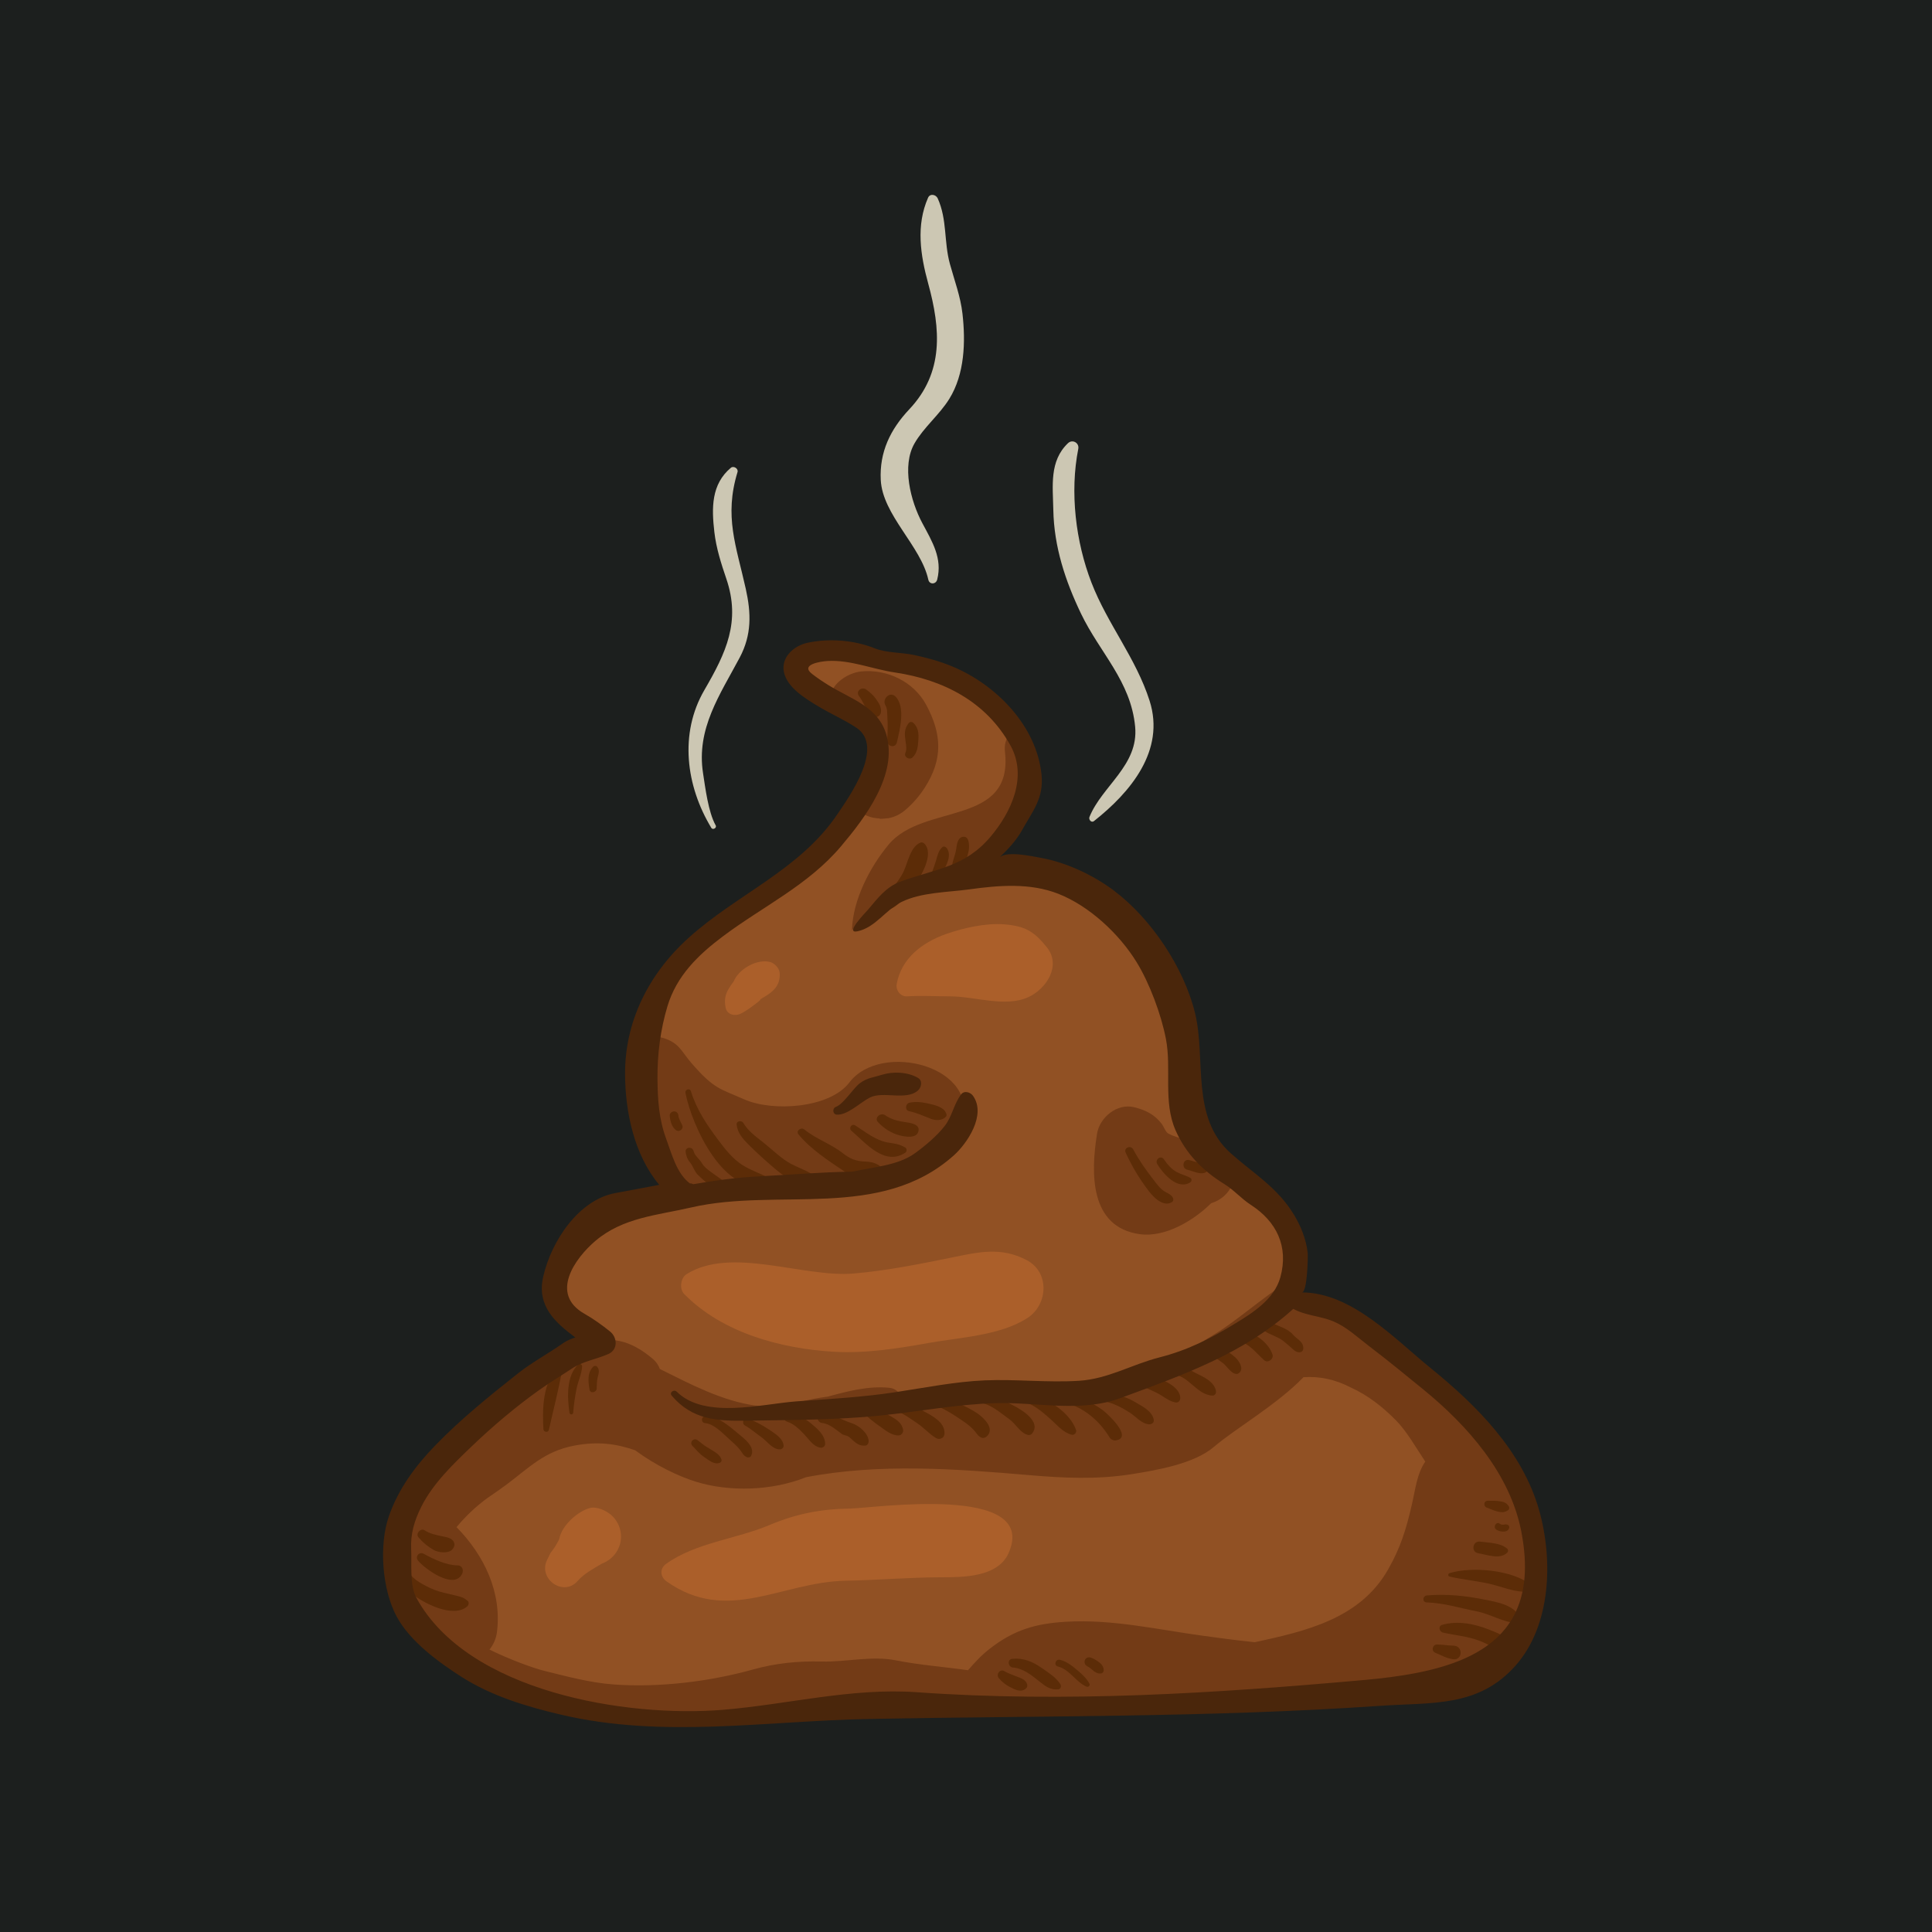 <svg xmlns="http://www.w3.org/2000/svg" xmlns:xlink="http://www.w3.org/1999/xlink" width="500" zoomAndPan="magnify" viewBox="0 0 375 375" height="500" preserveAspectRatio="xMidYMid meet" version="1.0"><defs><clipPath id="121141f1bc"><path d="M 170 37.5 L 188 37.5 L 188 114 L 170 114 Z M 170 37.5 " clip-rule="nonzero"/></clipPath></defs><rect x="-37.5" width="450" fill="#ffffff" y="-37.5" height="450" fill-opacity="1"/><rect x="-37.5" width="450" fill="#1c1f1e" y="-37.5" height="450" fill-opacity="1"/><path fill="#915124" d="M 132.367 334.609 C 123.375 334.609 115.934 333.844 108.957 332.199 C 102.957 330.785 96.008 328.824 89.953 324.977 C 83.637 320.969 79.59 317.234 77.582 313.562 C 74.832 308.535 74.156 299.969 76.078 294.473 C 77.703 289.816 80.531 285.516 84.977 280.934 C 89.809 275.953 95.062 271.699 100.938 267.043 C 102.492 265.816 104.211 264.734 105.879 263.684 C 107.102 262.918 108.359 262.125 109.559 261.273 C 110.164 260.848 110.891 260.5 111.852 260.188 L 112.992 259.82 L 112.031 259.102 C 108.195 256.238 104.848 253.23 106.039 247.965 C 107.559 241.223 112.824 233.398 119.578 232.18 C 121.34 231.859 123.09 231.527 124.836 231.195 L 129.113 230.391 L 128.43 229.578 C 122.848 222.902 121.969 213.52 121.945 208.52 C 121.891 198.887 126.16 189.676 133.961 182.59 C 137.504 179.371 141.516 176.66 145.398 174.039 C 151.801 169.715 158.422 165.242 163.043 158.391 L 163.371 157.902 C 165.426 154.887 169.699 148.602 168.832 144.113 C 168.555 142.699 167.797 141.566 166.578 140.75 C 165.219 139.84 163.754 139.07 162.332 138.324 C 161.273 137.773 160.184 137.199 159.16 136.582 C 156.766 135.137 153.328 133.059 152.766 130.332 C 152.254 127.871 154.469 125.871 156.898 125.359 C 158.348 125.055 159.867 124.898 161.418 124.898 C 164.262 124.898 167.066 125.422 169.535 126.406 C 171.035 127.004 172.738 127.18 174.387 127.348 C 175.422 127.453 176.402 127.551 177.309 127.746 C 180.195 128.371 182.496 129.055 184.551 129.902 C 192.289 133.098 200.543 140.676 201.539 150.391 C 201.906 153.965 200.625 156.113 199 158.832 C 198.633 159.449 198.254 160.082 197.879 160.762 C 196.734 162.824 195.129 164.492 193.562 165.992 L 194.418 166.887 C 194.605 166.711 195.133 166.41 196.566 166.41 C 198.188 166.41 200.16 166.785 201.34 167.008 L 201.93 167.121 C 206.539 167.949 211.73 170.273 215.82 173.344 C 223.008 178.754 229.25 188.18 231.355 196.793 C 232.051 199.633 232.195 202.68 232.348 205.906 C 232.664 212.555 232.988 219.434 238.48 224.316 C 239.719 225.418 240.969 226.418 242.176 227.387 C 245.336 229.922 248.32 232.316 250.586 236.023 C 252.035 238.395 252.938 240.883 253.203 243.223 C 253.309 244.184 253.055 249.664 252.473 250.312 C 252.492 250.293 252.574 250.23 252.695 250.23 L 252.695 251.473 C 260.449 251.512 267.363 257.492 273.461 262.773 C 274.797 263.93 276.09 265.051 277.344 266.066 C 285.266 272.492 294.789 281.395 298.156 293.324 C 300.57 301.875 300.871 314.73 293.762 322.82 C 287.82 329.578 280.703 329.887 272.461 330.242 C 270.965 330.309 269.445 330.375 267.902 330.48 C 243.875 332.133 219.605 332.395 196.133 332.648 C 187.191 332.746 177.941 332.848 168.797 333.023 C 163.172 333.129 157.516 333.477 152.047 333.809 C 145.582 334.199 138.895 334.609 132.367 334.609 " fill-opacity="1" fill-rule="nonzero"/><path fill="#733b16" d="M 126.777 226.734 C 127.824 227.645 128.766 228.656 129.605 229.766 C 130.488 230.816 131.828 233.211 130.559 230.586 C 130.594 230.555 130.629 230.527 130.668 230.496 C 132.449 232.875 135.637 233.172 137.875 232.039 C 146.363 234.512 157.562 231.137 165.633 230.418 C 172.336 229.82 184.219 225.441 186.629 218.512 C 190.641 206.965 171.016 201.98 164.855 210.113 C 161.082 215.098 150.008 215.855 144.438 213.379 C 139.742 211.285 138.645 211.453 134.246 206.387 C 132.277 204.125 131.895 202.488 128.867 201.512 C 126.434 200.727 124.098 201.969 122.699 203.91 C 122.488 204.203 122.309 204.5 122.145 204.805 C 122.008 206.035 121.941 207.27 121.945 208.52 C 121.965 212.492 122.531 219.227 125.555 225.176 C 125.93 225.766 126.332 226.301 126.777 226.734 " fill-opacity="1" fill-rule="nonzero"/><path fill="#733b16" d="M 293.875 284.906 C 293.613 284.625 293.316 284.359 293.008 284.102 C 293.004 283.969 293 283.832 292.984 283.703 C 292.898 282.832 292.688 282.094 292.391 281.465 C 292.051 280.98 291.703 280.504 291.348 280.031 C 290.488 279.211 289.355 278.777 288.113 278.617 C 284.445 274.496 279.98 270.809 276.531 268.105 C 275.164 267.035 273.641 266.102 272.027 265.297 C 274.25 265.914 276.523 266.68 278.816 267.273 C 278.32 266.863 277.828 266.457 277.344 266.066 C 276.09 265.051 274.797 263.93 273.461 262.773 C 267.363 257.492 260.449 251.512 252.695 251.473 L 252.695 250.23 C 252.574 250.23 252.492 250.293 252.473 250.312 C 252.754 250 252.957 248.566 253.078 247.055 C 246.828 250.074 241.195 255.715 235.477 259.133 C 229.41 262.762 223.945 267.742 217.469 270.75 C 217.195 270.875 216.898 270.965 216.617 271.082 C 213.898 271.746 211.137 272.328 208.32 272.797 C 203.062 272.547 197.797 271.453 192.582 271.117 C 186.766 270.746 180.551 270.289 174.371 270.242 C 173.957 269.77 173.336 269.441 172.59 269.367 C 168.547 268.977 164.645 270.004 160.707 271.074 C 159.766 271.211 158.816 271.344 157.895 271.523 C 155.773 271.941 153.898 272.473 152.055 272.922 C 151.191 273.008 150.32 273.055 149.441 273.043 C 148.469 272.98 147.512 272.902 146.555 272.809 C 140.156 271.918 133.902 268.621 128.078 265.719 C 127.809 265.012 127.41 264.367 126.805 263.844 C 117.645 255.922 110.898 261.961 103.273 268.316 C 94.426 275.691 85.684 282.23 79.039 291.602 C 78.887 291.816 78.781 292.027 78.668 292.242 C 77.418 292.867 76.52 293.926 75.887 295.176 C 75.074 297.883 74.824 301.184 75.109 304.445 C 76.48 310.734 80.914 318.984 86.746 320.812 C 87.586 321.383 88.488 321.852 89.387 322.102 C 92.059 325.328 96.266 327.82 100.25 329.758 C 103.234 330.773 106.199 331.551 108.957 332.199 C 115.934 333.844 123.375 334.609 132.367 334.609 C 137.68 334.609 143.098 334.336 148.418 334.023 C 150.031 333.531 151.652 333.102 153.379 333.043 C 157.184 332.918 161.207 332.387 164.977 331.809 C 170.094 331.02 175.613 330.137 180.938 330.508 C 180.52 330.742 180.113 330.988 179.648 331.191 C 178.906 331.516 178.727 332.215 178.891 332.859 C 183.734 332.789 188.555 332.734 193.312 332.68 C 193.34 332.668 193.363 332.656 193.391 332.645 C 193.43 332.652 193.469 332.668 193.504 332.676 C 194.379 332.668 195.262 332.66 196.133 332.648 C 219.605 332.395 243.875 332.133 267.902 330.48 C 269.445 330.375 270.965 330.309 272.461 330.242 C 275.027 330.133 277.48 330.027 279.824 329.73 C 290.328 325.055 298.141 316.793 297.871 302.977 C 298.844 296.242 297.457 288.805 293.875 284.906 Z M 274.031 292.078 C 272.918 296.898 271.852 300.395 269.395 304.688 C 263.934 314.242 253.406 316.613 243.543 318.754 C 239.801 318.371 236.359 317.887 233.578 317.512 C 224.645 316.301 215.902 314.238 206.84 314.785 C 200.934 315.141 196.789 316.379 192.094 320.031 C 190.461 321.301 189.148 322.742 187.891 324.191 C 183.246 323.527 178.512 323.188 173.996 322.289 C 169.188 321.324 164.285 322.629 159.461 322.5 C 154.953 322.379 150.52 322.828 146.184 324.039 C 137.738 326.398 127.926 327.59 119.176 326.957 C 114.473 326.613 110.152 325.422 105.613 324.301 C 103.539 323.793 98.848 322.086 95.008 320.18 C 95.777 319.227 96.301 318.047 96.457 316.816 C 97.441 309.055 93.965 301.867 88.613 296.418 C 90.398 294.266 92.426 292.348 94.637 290.746 C 95.879 289.895 97.109 289.055 98.262 288.195 C 102.73 284.855 105.648 281.703 111.441 280.598 C 115.934 279.742 119.539 280.191 123.277 281.496 C 127.223 284.418 131.781 286.598 135.195 287.637 C 141.539 289.574 149.738 289.414 156.465 286.723 C 170.648 284.004 185.414 285.09 199.816 286.324 C 206.457 286.895 212.938 287.195 219.547 286.152 C 224.395 285.387 231.75 284.145 235.605 280.852 C 239.863 277.215 247.777 272.715 253 267.316 C 256.109 267.094 259.164 267.746 262.164 269.297 C 265.52 270.82 268.367 273.066 270.945 275.68 C 273.055 277.812 274.762 280.867 276.645 283.695 C 275.02 286.086 274.781 288.824 274.031 292.078 " fill-opacity="1" fill-rule="nonzero"/><path fill="#733b16" d="M 161.32 136.379 C 161.566 137.293 162.543 138.215 163.512 138.957 C 164.555 139.516 165.594 140.09 166.578 140.75 C 167.797 141.566 168.555 142.699 168.832 144.113 C 169.504 147.594 167.09 152.145 165.012 155.422 C 166.098 157.492 168.387 158.824 170.77 158.855 C 170.418 158.969 170.961 158.961 172.461 158.812 C 173.668 158.574 174.742 158.055 175.684 157.254 C 177.18 155.973 178.406 154.574 179.477 152.914 C 183.082 147.316 182.805 142.465 179.777 136.816 C 177.328 132.258 172.141 129.836 167.16 130.324 C 164.348 130.602 160.465 133.223 161.32 136.379 " fill-opacity="1" fill-rule="nonzero"/><path fill="#733b16" d="M 201.539 150.391 C 201.191 146.977 199.93 143.832 198.129 141.047 C 196.223 141.707 194.773 143.359 195.062 145.918 C 196.715 160.48 179.285 155.793 172.5 163.91 C 168.914 168.203 165.523 174.625 165.363 180.543 C 167.664 178.32 170.387 176.523 173.324 175.293 C 173.355 175.277 173.387 175.262 173.418 175.242 C 174.773 174.266 176.234 173.445 177.812 172.879 C 178.262 172.508 178.723 172.152 179.203 171.824 C 181.305 170.391 184.473 170.812 186.883 170.449 C 189.648 170.031 192.09 168.664 194.586 167.461 C 195.23 167.152 195.863 166.793 196.496 166.414 C 195.125 166.422 194.602 166.711 194.418 166.887 L 193.562 165.992 C 195.129 164.492 196.734 162.824 197.879 160.762 C 198.254 160.082 198.633 159.449 199 158.832 C 200.625 156.113 201.906 153.965 201.539 150.391 " fill-opacity="1" fill-rule="nonzero"/><path fill="#733b16" d="M 212.938 220.043 C 211.691 227.723 211.5 238.191 221.223 239.551 C 226.141 240.238 231.688 236.898 234.98 233.637 C 235.008 233.605 235.047 233.574 235.078 233.547 C 237.547 232.809 239.539 230.633 239.527 227.91 C 239.5 221.207 230.934 222.289 226.758 220.016 C 226.254 219.738 225.883 218.664 225.508 218.168 C 224.117 216.32 222.344 215.457 220.141 214.91 C 216.84 214.094 213.449 216.875 212.938 220.043 " fill-opacity="1" fill-rule="nonzero"/><path fill="#5c2c07" d="M 282.117 319.418 C 281.062 319.402 280.016 319.215 278.961 319.199 C 278.02 319.184 277.73 320.457 278.621 320.816 C 279.785 321.285 280.75 321.863 282.016 322.055 C 283.902 322.344 284.07 319.453 282.117 319.418 " fill-opacity="1" fill-rule="nonzero"/><path fill="#5c2c07" d="M 143.18 278.176 C 141.48 276.762 139.285 274.809 136.93 274.875 C 136.059 274.902 136.008 276.156 136.879 276.23 C 138.621 276.375 140.328 278.258 141.594 279.383 C 142.289 279.996 142.965 280.609 143.566 281.32 C 144.102 281.953 144.227 282.559 145.031 282.855 C 145.273 282.941 145.633 282.863 145.77 282.617 C 146.73 280.871 144.379 279.164 143.18 278.176 " fill-opacity="1" fill-rule="nonzero"/><path fill="#5c2c07" d="M 172.953 274.93 C 171.613 274.156 170.188 273.586 168.945 272.66 C 167.984 271.949 166.793 273.387 167.605 274.23 C 168.551 275.215 169.621 276.043 170.734 276.824 C 171.836 277.598 173.035 278.645 174.43 278.617 C 174.926 278.605 175.352 278.098 175.297 277.613 C 175.145 276.254 174.051 275.562 172.953 274.93 " fill-opacity="1" fill-rule="nonzero"/><path fill="#5c2c07" d="M 179.395 273.969 C 177.629 272.996 175.969 271.949 173.883 272.668 C 173.473 272.805 173.426 273.332 173.648 273.641 C 173.785 273.84 173.957 273.902 174.148 273.938 C 175.598 274.504 176.746 275.395 178.027 276.25 C 179.328 277.109 180.383 278.367 181.711 279.141 C 182.074 279.352 182.48 279.324 182.793 279.141 L 182.777 279.172 C 183.02 279.062 183.18 278.828 183.266 278.578 C 183.266 278.57 183.273 278.566 183.273 278.559 C 183.305 278.461 183.324 278.371 183.324 278.277 C 183.457 276.094 181.016 274.859 179.395 273.969 " fill-opacity="1" fill-rule="nonzero"/><path fill="#5c2c07" d="M 196.953 325.262 C 196.289 324.977 195.59 324.766 194.977 324.379 C 194.094 323.828 193.25 325.023 193.891 325.758 C 194.527 326.488 195.242 327.062 196.109 327.492 C 197.055 327.969 198.141 328.543 199.082 327.789 C 199.367 327.562 199.469 327.223 199.355 326.875 C 199.016 325.855 197.797 325.621 196.953 325.262 " fill-opacity="1" fill-rule="nonzero"/><path fill="#5c2c07" d="M 165.246 276.211 C 163.395 275.625 161.566 274.352 159.551 274.406 C 158.352 274.438 158.469 276.098 159.59 276.207 C 161.055 276.355 162.34 277.586 163.484 278.391 C 163.789 278.535 164.105 278.637 164.434 278.695 C 164.852 278.867 165.242 279.32 165.59 279.613 C 166.406 280.309 166.875 280.629 167.93 280.594 C 168.398 280.578 168.637 280.055 168.602 279.656 C 168.469 278.09 166.688 276.672 165.246 276.211 " fill-opacity="1" fill-rule="nonzero"/><path fill="#5c2c07" d="M 189.652 274.301 C 187.395 272.77 184.391 271.656 181.719 271.168 C 180.809 271.008 180.473 272.465 181.34 272.742 C 183.297 273.367 185.258 274.703 186.961 275.855 C 187.691 276.352 188.355 276.871 188.965 277.508 C 189.461 278.031 189.746 278.672 190.406 279.004 C 190.805 279.203 191.195 279.102 191.516 278.816 C 193.223 277.285 190.883 275.133 189.652 274.301 " fill-opacity="1" fill-rule="nonzero"/><path fill="#5c2c07" d="M 132.418 218.395 C 132.156 217.809 131.73 217.16 131.691 216.613 C 131.656 216.148 131.387 215.742 130.883 215.719 C 130.465 215.695 129.961 216.062 129.992 216.527 C 130.059 217.477 130.383 218.762 131.188 219.355 C 131.832 219.828 132.754 219.145 132.418 218.395 " fill-opacity="1" fill-rule="nonzero"/><path fill="#5c2c07" d="M 137.875 281.285 C 137.355 280.965 136.906 280.719 136.406 280.324 C 136.074 280.062 135.742 279.801 135.406 279.543 C 134.645 278.957 133.738 279.961 134.41 280.652 C 135.137 281.406 135.793 282.219 136.664 282.797 C 137.488 283.344 138.613 284.352 139.672 283.941 C 139.938 283.84 140.133 283.57 140.039 283.277 C 139.73 282.312 138.691 281.781 137.875 281.285 " fill-opacity="1" fill-rule="nonzero"/><path fill="#5c2c07" d="M 202.16 323.727 C 200.43 322.508 198.598 321.754 196.453 321.98 C 195.461 322.086 195.664 323.586 196.59 323.66 C 198.645 323.828 200.273 325.195 201.824 326.43 C 202.949 327.328 203.902 328.051 205.41 327.898 C 205.941 327.852 206.039 327.227 205.793 326.859 C 204.895 325.496 203.48 324.656 202.16 323.727 " fill-opacity="1" fill-rule="nonzero"/><path fill="#5c2c07" d="M 149.219 277.449 C 147.938 276.574 146.551 275.867 145.094 275.328 C 144.301 275.035 143.895 276.301 144.59 276.68 C 145.738 277.316 146.691 278.191 147.758 278.934 C 148.883 279.723 149.93 281.355 151.395 281.32 C 151.766 281.312 152.129 280.988 152.098 280.598 C 151.973 279.125 150.352 278.215 149.219 277.449 " fill-opacity="1" fill-rule="nonzero"/><path fill="#5c2c07" d="M 149.328 228.727 C 147.641 227.754 145.781 227.199 144.117 226.145 C 142.223 224.941 140.766 223.078 139.441 221.312 C 137.172 218.285 135.262 215.477 134.105 211.816 C 133.887 211.117 132.914 211.465 133.047 212.148 C 134.285 218.434 140.531 232.422 149.117 229.957 C 149.652 229.805 149.875 229.035 149.328 228.727 " fill-opacity="1" fill-rule="nonzero"/><path fill="#5c2c07" d="M 157.402 276.27 C 156.082 275.164 154.566 274.473 152.824 274.438 C 151.887 274.418 152.008 275.727 152.766 275.949 C 154.098 276.344 155.164 277.426 156.105 278.41 C 157.047 279.398 157.828 280.762 159.273 281 C 159.664 281.066 160.16 280.73 160.16 280.309 C 160.176 278.555 158.645 277.312 157.402 276.27 " fill-opacity="1" fill-rule="nonzero"/><path fill="#5c2c07" d="M 232.117 266.523 C 231.27 266.109 230.582 265.535 229.621 265.371 C 228.918 265.254 228.145 265.387 227.438 265.465 C 226.66 265.551 226.809 266.789 227.566 266.801 C 230.688 266.859 232.25 270.77 235.344 270.879 C 235.816 270.895 236.094 270.441 236.023 270.012 C 235.723 268.199 233.621 267.254 232.117 266.523 " fill-opacity="1" fill-rule="nonzero"/><path fill="#5c2c07" d="M 240.191 258.23 C 238.863 258.277 238.734 260.223 240.09 260.309 C 242.32 260.457 243.875 262.73 245.418 264.047 C 246.105 264.633 247.258 263.773 247 262.949 C 246.207 260.41 242.906 258.145 240.191 258.23 " fill-opacity="1" fill-rule="nonzero"/><path fill="#5c2c07" d="M 238.559 262.539 C 237.512 261.898 236.246 261.516 235.031 261.391 C 234.125 261.293 233.781 262.656 234.66 262.961 C 235.688 263.32 236.52 263.934 237.383 264.586 C 238.207 265.211 238.969 266.691 240.059 266.68 C 240.258 266.672 240.418 266.578 240.559 266.449 C 241.488 265.613 240.465 264.141 239.855 263.551 C 239.457 263.172 239.027 262.828 238.559 262.539 " fill-opacity="1" fill-rule="nonzero"/><path fill="#5c2c07" d="M 250.957 259.047 C 249.949 257.836 248.16 257.461 246.84 256.734 C 245.652 256.074 244.547 257.848 245.73 258.531 C 246.781 259.137 248.012 259.484 248.996 260.211 C 249.488 260.578 249.98 261.039 250.449 261.434 C 251.012 261.914 251.473 262.516 252.266 262.473 C 252.66 262.449 252.938 262.184 252.965 261.785 C 253.059 260.406 251.684 259.914 250.957 259.047 " fill-opacity="1" fill-rule="nonzero"/><path fill="#5c2c07" d="M 222.488 266.613 C 220.984 265.977 219.762 268.199 221.285 268.875 C 222.422 269.387 223.566 269.871 224.68 270.434 C 225.844 271.023 226.887 272.004 228.203 272.219 C 228.742 272.309 229.113 271.812 229.09 271.316 C 228.949 268.641 224.504 267.461 222.488 266.613 " fill-opacity="1" fill-rule="nonzero"/><path fill="#5c2c07" d="M 213.977 273.656 C 212.059 272.266 209.82 271.273 207.504 270.789 C 206.625 270.605 206.242 272.051 207.102 272.32 C 210.648 273.434 213.477 275.883 215.383 279.031 C 215.605 279.395 216.145 279.648 216.57 279.582 C 220.055 279.047 214.883 274.316 213.977 273.656 " fill-opacity="1" fill-rule="nonzero"/><path fill="#5c2c07" d="M 209.062 324.152 C 208.09 323.316 206.992 322.461 205.719 322.164 C 204.875 321.969 204.473 323.242 205.324 323.461 C 207.633 324.043 208.805 326.473 210.906 327.383 C 211.234 327.527 211.641 327.152 211.465 326.812 C 210.902 325.723 209.984 324.941 209.062 324.152 " fill-opacity="1" fill-rule="nonzero"/><path fill="#5c2c07" d="M 213.129 322.488 C 212.727 322.203 212.309 321.961 211.852 321.781 C 211.391 321.598 210.871 321.66 210.613 322.141 C 210.375 322.57 210.539 323.137 210.973 323.371 C 211.316 323.562 211.625 323.777 211.926 324.035 C 212.09 324.172 212.234 324.332 212.418 324.445 C 212.887 324.727 213.148 324.871 213.703 324.82 C 213.977 324.793 214.23 324.512 214.234 324.238 C 214.246 323.449 213.746 322.918 213.129 322.488 " fill-opacity="1" fill-rule="nonzero"/><path fill="#5c2c07" d="M 220.387 272.176 C 218.652 271.125 216.621 270.535 214.598 270.434 C 213.574 270.379 213.391 271.824 214.406 272.02 C 216.164 272.352 217.691 273.191 219.195 274.125 C 220.43 274.887 221.559 276.375 223.059 276.457 C 223.535 276.48 224.043 276.133 223.945 275.598 C 223.656 273.879 221.754 273.004 220.387 272.176 " fill-opacity="1" fill-rule="nonzero"/><path fill="#5c2c07" d="M 179.785 214.117 C 178.668 213.875 177.652 213.809 176.531 214.035 C 175.75 214.191 175.582 215.496 176.438 215.672 C 177.938 215.984 179.27 216.613 180.68 217.16 C 181.629 217.523 182.758 217.531 183.531 216.832 C 183.887 216.508 183.691 216.125 183.504 215.801 C 182.887 214.715 180.891 214.359 179.785 214.117 " fill-opacity="1" fill-rule="nonzero"/><path fill="#5c2c07" d="M 230.465 227.043 C 231.617 227.289 233.484 228.379 234.426 227.199 C 234.59 226.992 234.59 226.641 234.414 226.441 C 233.961 225.93 233.27 225.859 232.641 225.695 C 232.02 225.531 231.418 225.301 230.785 225.164 C 229.586 224.902 229.262 226.785 230.465 227.043 " fill-opacity="1" fill-rule="nonzero"/><path fill="#5c2c07" d="M 172.238 139.148 C 172.348 140.676 172.273 142.211 172.215 143.738 C 172.172 144.938 173.816 145.297 174.094 144.062 C 174.641 141.68 175.816 137.219 173.809 135.195 C 172.715 134.102 171.125 135.715 171.871 136.926 C 172.258 137.566 172.188 138.43 172.238 139.148 " fill-opacity="1" fill-rule="nonzero"/><path fill="#5c2c07" d="M 181.949 171.34 C 182.543 169.539 185.211 166.535 183.762 164.613 C 183.586 164.379 183.211 164.191 182.938 164.41 C 182.145 165.055 181.934 166.176 181.652 167.133 C 181.289 168.391 180.609 169.715 180.602 171.055 C 180.598 171.816 181.691 172.125 181.949 171.34 " fill-opacity="1" fill-rule="nonzero"/><path fill="#5c2c07" d="M 177.105 147.035 C 178.043 146.168 178.176 144.902 178.25 143.691 C 178.332 142.367 178.289 141.34 177.344 140.367 C 177.062 140.078 176.617 140.031 176.352 140.379 C 175.457 141.562 175.578 142.535 175.785 143.98 C 175.883 144.652 176.023 145.496 175.734 146.133 C 175.375 146.926 176.516 147.582 177.105 147.035 " fill-opacity="1" fill-rule="nonzero"/><path fill="#5c2c07" d="M 190.391 272.309 C 192.32 272.555 194.375 274.379 195.926 275.48 C 197.145 276.348 198.105 278.266 199.617 278.539 C 199.883 278.59 200.176 278.445 200.344 278.234 C 203.152 274.695 192.734 270.664 190.422 270.758 C 189.527 270.801 189.527 272.199 190.391 272.309 " fill-opacity="1" fill-rule="nonzero"/><path fill="#5c2c07" d="M 222.922 231.117 C 223.887 232.395 225.848 234.398 227.516 233.297 C 227.828 233.086 227.777 232.66 227.605 232.391 C 227.254 231.859 226.809 231.676 226.258 231.383 C 225.254 230.852 224.508 229.789 223.828 228.906 C 222.371 227.02 221.09 225.227 219.965 223.105 C 219.492 222.215 218.055 222.766 218.488 223.719 C 219.707 226.398 221.148 228.77 222.922 231.117 " fill-opacity="1" fill-rule="nonzero"/><path fill="#5c2c07" d="M 231.012 229.504 C 231.328 229.305 231.383 228.832 231.035 228.625 C 230.207 228.148 229.258 227.957 228.414 227.504 C 227.367 226.941 226.562 225.957 225.895 225 C 225.297 224.141 224.094 225.105 224.629 225.965 C 225.77 227.809 228.531 231.047 231.012 229.504 " fill-opacity="1" fill-rule="nonzero"/><path fill="#5c2c07" d="M 185.969 168.719 C 186.285 168.102 187.102 167.793 187.395 167.137 C 187.691 166.445 187.914 165.766 188.039 165.023 C 188.16 164.301 188.207 162.285 186.957 162.414 C 185.844 162.531 185.703 164.02 185.59 164.859 C 185.414 166.102 184.75 167.223 184.805 168.477 C 184.828 169.102 185.688 169.258 185.969 168.719 " fill-opacity="1" fill-rule="nonzero"/><path fill="#5c2c07" d="M 199.402 272.301 C 201.156 273.02 202.531 274.227 203.93 275.477 C 205.203 276.613 206.297 278.008 208 278.48 C 208.52 278.621 209.031 278.062 208.859 277.555 C 207.68 274.168 203.383 271.441 200.062 270.637 C 199.105 270.406 198.434 271.906 199.402 272.301 " fill-opacity="1" fill-rule="nonzero"/><path fill="#5c2c07" d="M 150.684 227.07 C 152.68 228.75 155.914 230.75 158.609 230.516 C 159.227 230.465 159.477 229.648 159.113 229.203 C 157.781 227.559 155.402 226.887 153.562 225.918 C 151.676 224.922 149.914 223.152 148.203 221.789 C 146.801 220.676 145.191 219.539 144.285 217.965 C 143.965 217.406 142.902 217.559 142.98 218.289 C 143.152 219.875 144.133 220.996 145.227 222.098 C 146.949 223.832 148.812 225.5 150.684 227.07 " fill-opacity="1" fill-rule="nonzero"/><path fill="#5c2c07" d="M 84.195 300.855 C 85.039 301.348 86.902 301.551 87.668 300.867 C 87.965 300.605 88.25 300.137 88.203 299.727 C 88.074 298.594 86.844 298.398 86 298.223 C 84.746 297.961 83.504 297.742 82.41 297.027 C 81.645 296.523 80.617 297.688 81.215 298.383 C 82.129 299.449 82.988 300.152 84.195 300.855 " fill-opacity="1" fill-rule="nonzero"/><path fill="#5c2c07" d="M 135.422 228 C 136.762 229.348 138.77 231.039 140.695 231.258 C 141.152 231.309 141.598 230.723 141.328 230.309 C 140.512 229.059 139.109 228.344 137.945 227.453 C 137.316 226.973 136.648 226.488 136.25 225.785 C 135.801 224.992 134.848 224.336 134.633 223.441 C 134.406 222.492 132.957 222.586 133.082 223.617 C 133.168 224.301 133.434 225.039 133.887 225.57 C 134.539 226.328 134.715 227.293 135.422 228 " fill-opacity="1" fill-rule="nonzero"/><path fill="#5c2c07" d="M 88.902 309.801 C 86.012 309.055 84.668 309.074 81.488 307.168 C 79.547 306.012 78.617 304.426 77.867 302.375 C 77.672 301.848 76.93 301.879 76.793 302.43 C 76.047 305.387 77.543 307.465 79.836 309.285 C 82.168 311.148 87.852 314.129 90.625 311.859 C 90.977 311.582 91.137 311.004 90.723 310.68 C 90.059 310.164 89.742 310.016 88.902 309.801 " fill-opacity="1" fill-rule="nonzero"/><path fill="#5c2c07" d="M 89.707 305.457 C 90.035 304.77 89.715 303.855 88.848 303.844 C 86.621 303.82 84.148 302.637 82.238 301.586 C 81.359 301.109 80.508 302.145 81.137 302.91 C 82.41 304.473 88.156 308.719 89.707 305.457 " fill-opacity="1" fill-rule="nonzero"/><path fill="#5c2c07" d="M 168.691 138.609 C 168.902 138.965 169.332 139.266 169.762 139.238 C 170.727 139.176 171.328 138.512 170.844 137.059 C 170.691 136.609 170.34 136.125 170.07 135.73 C 169.559 134.98 168.84 134.34 168.105 133.82 C 167.27 133.227 166.031 134.16 166.711 135.082 C 167.52 136.176 168.008 137.445 168.691 138.609 " fill-opacity="1" fill-rule="nonzero"/><path fill="#5c2c07" d="M 163.812 227.32 C 165.734 228.621 168.652 228.719 170.543 227.367 C 170.969 227.066 171.039 226.414 170.535 226.133 C 169.602 225.617 168.91 225.496 167.828 225.453 C 166.109 225.383 164.938 224.898 163.543 223.801 C 161.281 222.02 158.379 221.086 156.109 219.219 C 155.484 218.711 154.422 219.504 154.98 220.18 C 157.406 223.105 160.695 225.215 163.812 227.32 " fill-opacity="1" fill-rule="nonzero"/><path fill="#5c2c07" d="M 170.934 174.82 C 170 175.012 170.105 176.348 170.938 176.598 C 173.48 177.367 175.996 173.73 177.316 172.051 C 178.688 170.309 181.406 165.766 179.422 163.754 C 179.254 163.578 178.965 163.449 178.723 163.531 C 176.723 164.23 176.211 167.445 175.375 169.188 C 174.77 170.445 173.875 171.59 173.008 172.676 C 172.645 173.125 171.613 174.68 170.934 174.82 " fill-opacity="1" fill-rule="nonzero"/><path fill="#5c2c07" d="M 174.547 220.355 C 175.543 220.621 177.801 221.066 178.238 219.688 C 178.727 218.176 176.625 217.938 175.598 217.789 C 174.238 217.598 172.938 217.238 171.797 216.461 C 170.941 215.875 169.613 216.945 170.41 217.797 C 171.527 218.988 172.957 219.934 174.547 220.355 " fill-opacity="1" fill-rule="nonzero"/><path fill="#5c2c07" d="M 175.73 223.727 C 176.047 223.516 176.055 222.93 175.715 222.734 C 174.5 222.031 173.723 221.988 172.316 221.754 C 169.969 221.359 167.977 219.695 166.016 218.453 C 165.309 218 164.652 218.973 165.277 219.5 C 168.031 221.844 171.703 226.406 175.73 223.727 " fill-opacity="1" fill-rule="nonzero"/><path fill="#5c2c07" d="M 293.758 319.43 C 292.789 317.754 290.789 317.016 289.066 316.32 C 286.211 315.172 282.918 314.527 279.906 315.383 C 279.09 315.617 279.379 316.73 280.07 316.883 C 282.496 317.422 284.859 317.598 287.215 318.488 C 289.117 319.215 290.965 320.582 293.027 320.707 C 293.77 320.75 294.102 320.027 293.758 319.43 " fill-opacity="1" fill-rule="nonzero"/><path fill="#5c2c07" d="M 294.953 313.738 C 293.648 311.504 290.793 311.02 288.414 310.531 C 284.66 309.762 280.777 309.336 276.961 309.672 C 276.117 309.746 276.012 310.992 276.91 311.023 C 280.316 311.145 283.355 312.121 286.652 312.766 C 289.238 313.27 291.641 314.836 294.219 315.012 C 294.961 315.062 295.305 314.332 294.953 313.738 " fill-opacity="1" fill-rule="nonzero"/><path fill="#5c2c07" d="M 297.188 307.621 C 293.496 304.695 285.746 304.027 281.352 305.34 C 281.023 305.438 281.012 305.934 281.359 306.012 C 283.855 306.594 286.422 306.828 288.938 307.371 C 291.527 307.934 294.051 309.176 296.734 308.918 C 297.336 308.859 297.719 308.039 297.188 307.621 " fill-opacity="1" fill-rule="nonzero"/><path fill="#5c2c07" d="M 292.547 300.598 C 291.234 299.438 288.98 299.465 287.297 299.223 C 285.836 299.012 285.457 301.242 286.914 301.48 C 288.641 301.766 291.141 302.773 292.566 301.355 C 292.77 301.156 292.762 300.785 292.547 300.598 " fill-opacity="1" fill-rule="nonzero"/><path fill="#5c2c07" d="M 291.953 295.922 C 291.664 296.004 291.289 295.902 291.125 295.77 C 290.457 295.234 289.734 296.34 290.391 296.863 C 290.973 297.328 292.547 297.574 292.895 296.699 C 293.16 296.02 292.484 295.773 291.953 295.922 " fill-opacity="1" fill-rule="nonzero"/><path fill="#5c2c07" d="M 292.836 292.336 C 292.336 291.625 291.859 291.512 291.051 291.383 C 290.27 291.262 289.574 291.312 288.785 291.293 C 287.996 291.273 287.852 292.355 288.566 292.613 C 289.273 292.875 289.895 293.188 290.625 293.371 C 291.438 293.574 291.984 293.613 292.695 293.156 C 292.969 292.984 293.012 292.59 292.836 292.336 " fill-opacity="1" fill-rule="nonzero"/><path fill="#5c2c07" d="M 108.43 265.355 C 105.324 268.145 105.242 273.523 105.48 277.406 C 105.516 278.008 106.406 278.129 106.543 277.516 C 107.406 273.59 108.457 269.738 109.125 265.75 C 109.184 265.391 108.707 265.105 108.43 265.355 " fill-opacity="1" fill-rule="nonzero"/><path fill="#5c2c07" d="M 112.219 264.855 C 109.891 267.066 110.109 271.309 110.535 274.199 C 110.605 274.664 111.23 274.641 111.262 274.172 C 111.367 272.645 111.605 271.145 111.891 269.637 C 112.176 268.152 112.891 266.762 112.992 265.242 C 113.02 264.852 112.523 264.566 112.219 264.855 " fill-opacity="1" fill-rule="nonzero"/><path fill="#5c2c07" d="M 115.883 265.262 C 115.684 265.051 115.312 265.082 115.121 265.285 C 113.938 266.527 114.184 268.188 114.426 269.719 C 114.559 270.555 115.789 270.281 115.82 269.516 C 115.855 268.797 115.832 268.027 116.012 267.328 C 116.207 266.57 116.453 265.898 115.883 265.262 " fill-opacity="1" fill-rule="nonzero"/><path fill="#4a260b" d="M 298.75 293.156 C 295.516 281.691 286.68 272.84 277.734 265.582 C 270.695 259.879 262.406 250.898 252.695 250.852 C 253.758 250.855 253.902 243.906 253.82 243.152 C 253.52 240.523 252.484 237.945 251.113 235.703 C 247.91 230.457 243.344 227.809 238.895 223.855 C 231.039 216.867 234.133 205.547 231.957 196.645 C 229.793 187.781 223.465 178.324 216.191 172.848 C 212.219 169.863 206.965 167.391 202.039 166.508 C 200.41 166.219 195.402 165.086 193.992 166.441 C 195.676 164.828 197.266 163.145 198.422 161.059 C 200.449 157.398 202.633 154.957 202.156 150.328 C 201.184 140.832 193.301 132.848 184.785 129.332 C 182.418 128.352 179.941 127.68 177.441 127.141 C 175.012 126.613 172.082 126.758 169.766 125.832 C 165.746 124.227 160.98 123.867 156.773 124.754 C 154.105 125.316 151.559 127.559 152.16 130.457 C 152.789 133.496 156.43 135.656 158.84 137.109 C 161.246 138.57 163.895 139.695 166.234 141.262 C 171.777 144.98 164.805 154.676 162.531 158.047 C 155.199 168.91 142.988 173.555 133.547 182.133 C 125.773 189.191 121.27 198.426 121.324 208.523 C 121.363 215.883 123.102 224.176 127.957 229.977 C 125.141 230.5 122.32 231.055 119.465 231.57 C 112.359 232.855 107.012 240.844 105.43 247.828 C 104.152 253.492 107.766 256.695 111.664 259.602 C 110.793 259.883 109.953 260.234 109.199 260.77 C 106.379 262.773 103.273 264.406 100.555 266.559 C 94.992 270.965 89.48 275.402 84.531 280.504 C 80.633 284.52 77.348 288.957 75.492 294.266 C 73.52 299.914 74.152 308.582 77.039 313.859 C 79.652 318.633 85.152 322.664 89.621 325.504 C 95.461 329.211 102.137 331.23 108.812 332.801 C 128.645 337.477 148.434 334.031 168.812 333.645 C 202.031 333.004 234.773 333.379 267.941 331.098 C 278.012 330.406 287.008 331.441 294.227 323.227 C 301.086 315.426 301.465 302.77 298.75 293.156 Z M 283.82 322.113 C 278.445 324.402 271.773 325.461 264.828 326.082 C 235.902 328.664 207.027 330.523 177.984 328.461 C 165.262 327.559 152.879 330.84 140.281 331.875 C 121.676 333.41 90.82 328.449 80.828 310.156 C 79.477 307.668 79.945 303.52 79.809 300.766 C 79.656 297.711 80.426 295.172 81.773 292.461 C 84.031 287.926 88.027 284.117 91.637 280.66 C 95.676 276.793 100.105 273.055 104.656 269.805 C 106.688 268.352 108.852 267.074 110.926 265.684 C 113.141 264.191 115.727 263.867 118.121 262.793 C 119.977 261.957 119.836 259.602 118.434 258.461 C 116.879 257.199 115.156 255.973 113.418 254.984 C 106.664 251.137 111.578 244.234 115.605 240.824 C 120.953 236.305 127.562 235.891 134.145 234.371 C 151.09 230.461 170.832 236.988 185.105 224.289 C 187.711 221.969 191.504 216.387 188.852 212.684 C 188.359 211.992 187.16 211.613 186.543 212.426 C 185.121 214.324 184.836 216.645 183.371 218.543 C 181.895 220.461 179.535 222.434 177.598 223.836 C 174.262 226.25 169.516 226.508 165.426 227.422 C 159.422 227.492 153.391 228.031 147.43 228.324 C 143.055 228.539 138.793 229.129 134.547 229.855 C 134.359 229.734 134.145 229.684 133.898 229.695 C 131.32 227.75 130.367 223.918 129.297 221.023 C 127.895 217.215 127.652 213.445 127.617 209.391 C 127.578 204.645 128.184 199.871 129.547 195.324 C 131.316 189.434 135.469 185.383 140.27 181.777 C 148.07 175.918 156.855 171.84 163.25 164.254 C 167.875 158.781 174.293 150.383 172.047 142.617 C 170.465 137.168 165.242 135.727 160.836 133.008 C 159.73 132.324 158.645 131.605 157.621 130.809 C 155.262 128.98 159.223 128.379 160.68 128.297 C 165.035 128.047 169.43 129.898 173.699 130.527 C 183.07 131.918 191.43 136.18 196.141 144.719 C 199.488 150.793 196.281 157.641 192.285 162.379 C 187.266 168.336 181.676 168.609 174.828 171.098 C 171.973 172.133 170.34 174.383 168.453 176.602 C 167.988 177.145 163.84 181.328 166.449 180.762 C 169.961 180 171.891 176.582 174.988 175.066 C 178.859 173.172 183.98 173.203 188.18 172.621 C 193.875 171.832 199.922 171.332 205.398 173.477 C 211.445 175.848 217.25 181.277 220.617 186.754 C 223.133 190.84 225.387 196.918 226.301 201.633 C 227.434 207.477 225.719 213.828 228.184 219.41 C 230.199 223.957 233.449 227.246 237.633 229.82 C 239.523 230.984 240.926 232.656 242.75 233.836 C 247.762 237.07 250.156 241.918 248.523 247.895 C 247.348 252.191 243.164 254.82 239.598 256.984 C 234.801 259.902 230.488 262.082 225.008 263.48 C 219.594 264.871 215.086 267.652 209.395 268.012 C 203.328 268.391 197.234 267.672 191.156 267.926 C 185.309 268.18 179.477 269.363 173.691 270.238 C 167.34 271.203 160.934 271.543 154.531 272.008 C 147.938 272.496 136.801 275.52 131.363 270.133 C 130.809 269.586 129.848 270.277 130.383 270.902 C 134.367 275.582 139.203 275.848 144.918 275.754 C 153.527 275.609 162.223 275.633 170.801 274.766 C 178.309 274.004 185.688 272.555 193.25 272.348 C 201.262 272.129 209.762 274.223 217.488 271.363 C 229.465 266.934 241.402 262.777 251.023 254.051 C 253.445 255.383 256.324 255.422 258.848 256.496 C 261.41 257.586 263.465 259.547 265.652 261.215 C 269.281 263.973 272.781 266.848 276.316 269.734 C 284.871 276.723 293.062 286 295.262 297.164 C 298.027 311.211 292.684 318.34 283.82 322.113 " fill-opacity="1" fill-rule="nonzero"/><path fill="#4a260b" d="M 178.203 209.23 C 176.199 208.047 173.336 207.938 171.207 208.609 C 169.496 209.152 168.344 209.18 166.914 210.242 C 165.609 211.211 163.766 214.277 162.23 214.852 C 161.523 215.113 161.602 216.289 162.398 216.348 C 164.492 216.504 166.98 213.973 168.832 213.039 C 171.441 211.719 175.848 213.699 178.176 211.66 C 178.832 211.082 179.125 209.777 178.203 209.23 " fill-opacity="1" fill-rule="nonzero"/><g clip-path="url(#121141f1bc)"><path fill="#ccc7b3" d="M 184.371 51.211 C 183.188 46.875 183.875 42.652 182.008 38.5 C 181.676 37.762 180.523 37.5 180.137 38.375 C 177.773 43.75 178.645 49.496 180.164 55.035 C 182.586 63.867 183.238 72.285 176.492 79.445 C 172.789 83.371 170.695 87.762 170.953 93.129 C 171.277 99.945 178.754 105.961 180.184 112.508 C 180.402 113.516 181.672 113.445 181.91 112.496 C 182.953 108.379 180.953 105.148 179.027 101.547 C 176.719 97.23 175.004 90.418 177.504 86.066 C 179.309 82.922 182.32 80.543 184.258 77.422 C 187.254 72.594 187.434 66.336 186.816 60.891 C 186.445 57.562 185.25 54.422 184.371 51.211 " fill-opacity="1" fill-rule="nonzero"/></g><path fill="#ccc7b3" d="M 223.141 136.035 C 220.488 127.711 214.973 121.16 211.852 113.082 C 208.785 105.164 207.629 95.531 209.293 87.125 C 209.52 85.949 208.156 85.199 207.293 86.023 C 203.652 89.496 204.355 94.293 204.449 98.996 C 204.59 106.133 206.766 112.73 209.832 119.121 C 213.477 126.711 219.508 132.23 220.332 141.066 C 221.027 148.551 213.922 152.52 211.465 158.57 C 211.262 159.074 211.824 159.781 212.344 159.367 C 219.398 153.797 226.219 145.703 223.141 136.035 " fill-opacity="1" fill-rule="nonzero"/><path fill="#ccc7b3" d="M 143.152 91.629 C 143.359 90.949 142.391 90.352 141.859 90.797 C 138.047 94 138.109 98.578 138.66 103.297 C 139.02 106.402 139.977 109.395 140.98 112.34 C 143.805 120.645 140.938 126.684 136.719 133.941 C 131.801 142.395 133.16 152.578 138.07 160.695 C 138.359 161.168 139.184 160.688 138.914 160.207 C 137.461 157.613 136.883 152.777 136.461 150.078 C 135.121 141.434 139.73 134.875 143.582 127.621 C 145.922 123.211 145.809 119.016 144.75 114.27 C 142.898 105.938 140.523 100.246 143.152 91.629 " fill-opacity="1" fill-rule="nonzero"/><path fill="#ab5f2a" d="M 199.25 244.57 C 194.211 241.953 189.918 243.027 184.508 244.129 C 178.242 245.402 172.035 246.648 165.652 247.191 C 155.914 248.016 142 241.863 133.273 247.301 C 132.098 248.031 131.82 250.172 132.797 251.164 C 140.199 258.691 151.465 261.754 161.816 262.371 C 167.91 262.738 174.16 261.758 180.125 260.688 C 186.297 259.578 194.195 259.246 199.461 255.797 C 203.441 253.188 203.77 246.914 199.25 244.57 " fill-opacity="1" fill-rule="nonzero"/><path fill="#ab5f2a" d="M 203.168 183.832 C 200.699 180.773 198.969 179.75 194.98 179.418 C 191.344 179.117 186.93 180.121 183.551 181.32 C 178.953 182.961 174.965 186.035 174.055 190.961 C 173.824 192.219 174.77 193.477 176.102 193.391 C 178.816 193.219 181.664 193.391 184.391 193.391 C 189.211 193.391 195.105 195.586 199.598 193.547 C 203.016 191.996 206.113 187.477 203.168 183.832 " fill-opacity="1" fill-rule="nonzero"/><path fill="#ab5f2a" d="M 149.48 186.723 C 147.02 186.09 143.715 187.914 142.578 190.129 C 142.516 190.258 142.453 190.387 142.391 190.516 C 142.371 190.543 142.344 190.578 142.297 190.645 C 141.988 191.055 141.703 191.48 141.434 191.922 C 140.707 193.113 140.562 194.301 140.855 195.645 C 141.145 196.969 142.691 197.289 143.746 196.766 C 144.926 196.184 145.953 195.383 146.988 194.59 C 148.082 193.746 147.164 194.191 147.996 193.711 C 149.996 192.566 151.477 191.391 151.34 188.875 C 151.289 187.957 150.348 186.945 149.48 186.723 " fill-opacity="1" fill-rule="nonzero"/><path fill="#ab5f2a" d="M 120.523 297.797 C 120.402 296.355 119.707 294.996 118.617 294.047 C 117.645 293.207 115.824 292.355 114.492 292.707 C 112.234 293.305 109.023 296.012 108.535 298.773 C 108.074 299.727 107.508 300.617 106.844 301.445 C 106.613 301.898 106.391 302.355 106.172 302.812 C 104.406 306.5 109.402 310.012 112.133 306.852 C 113.375 305.414 115.203 304.473 116.855 303.484 C 119.148 302.641 120.738 300.324 120.523 297.797 " fill-opacity="1" fill-rule="nonzero"/><path fill="#ab5f2a" d="M 165.023 292.809 C 159.379 292.891 154.598 293.801 149.398 295.992 C 142.867 298.754 135.109 299.391 129.285 303.547 C 128.004 304.461 128.141 306.07 129.371 306.941 C 141.203 315.324 151.68 307.047 164.168 306.816 C 170.34 306.699 176.453 306.168 182.633 306.148 C 186.922 306.141 193.715 306.172 195.797 301.395 C 201.641 287.949 169.508 292.742 165.023 292.809 " fill-opacity="1" fill-rule="nonzero"/></svg>